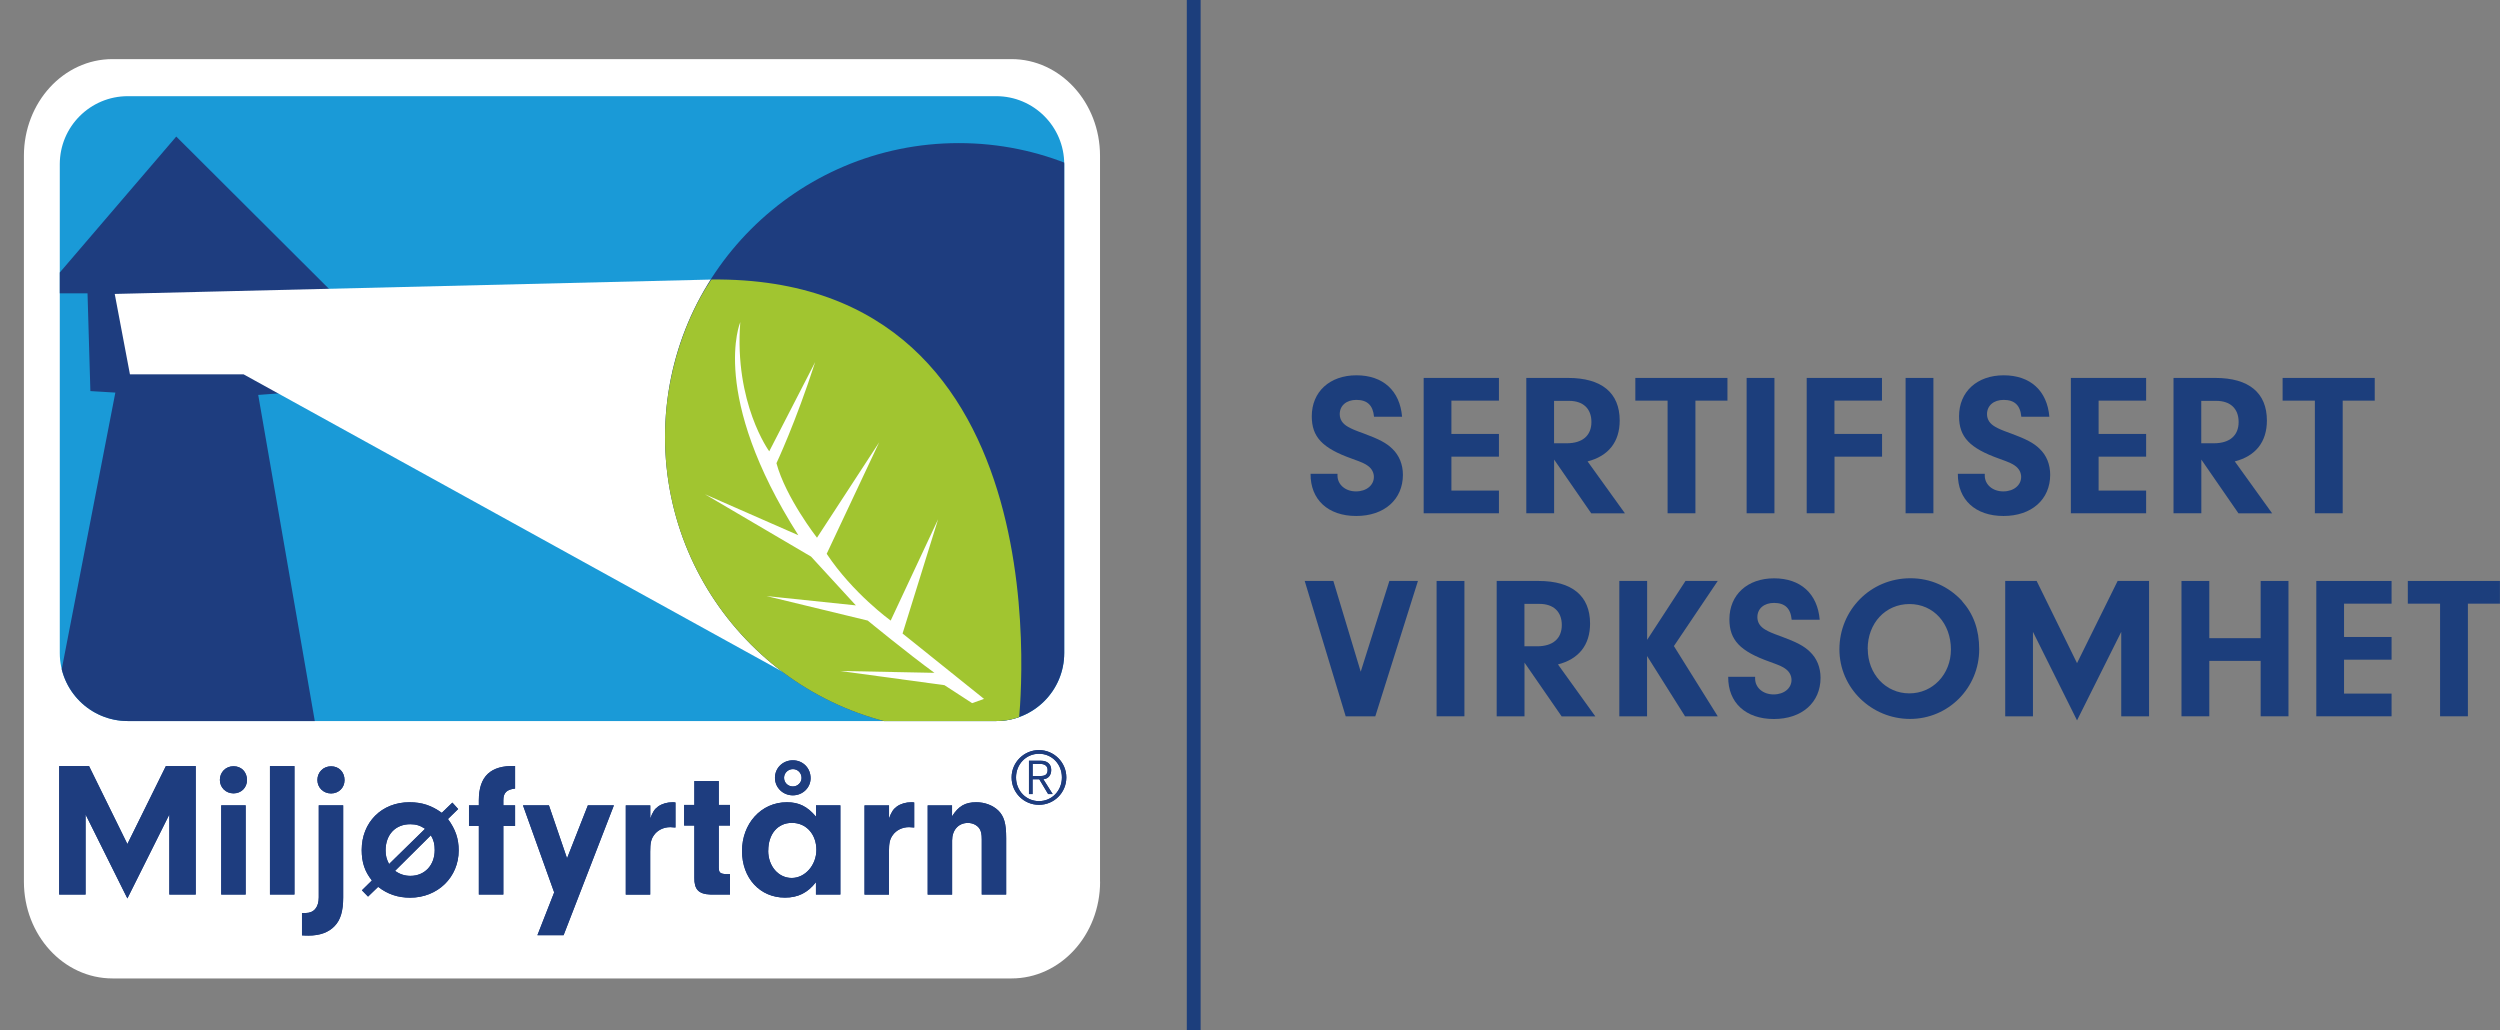<?xml version="1.0" encoding="UTF-8"?>
<svg id="Layer_2" data-name="Layer 2" xmlns="http://www.w3.org/2000/svg" xmlns:xlink="http://www.w3.org/1999/xlink" viewBox="0 0 332.47 137.03">
  <rect x="0" y="0" width="332.47" height="137.03" fill="#808080" stroke="none"/>
  <defs>
	<style>
	  .cls-1 {
		fill: #a1c530;
	  }

	  .cls-1, .cls-2, .cls-3, .cls-4, .cls-5, .cls-6 {
		stroke-width: 0px;
	  }

	  .cls-2 {
		fill: #1c3e7c;
	  }

	  .cls-3 {
		fill: none;
	  }

	  .cls-4 {
		fill: #fff;
	  }

	  .cls-7 {
		clip-path: url(#clippath);
	  }

	  .cls-5 {
		fill: #1a9ad7;
	  }

	  .cls-6 {
		fill: #1e3d7f;
	  }
	</style>
	<clipPath id="clippath">
	  <path class="cls-3" d="m132.49,95.89H17c-5,0-9.05-4.05-9.05-9.05V21.84c0-5,4.05-9.05,9.05-9.05h115.48c5,0,9.05,4.05,9.05,9.05v65c0,5-4.05,9.05-9.05,9.05h0Z"/>
	</clipPath>
  </defs>
  <g id="Layer_2-2" data-name="Layer 2">
	<g>
	  <g>
		<path class="cls-4" d="m146.3,117.25c0,7.11-5.28,12.87-11.78,12.87H14.96c-6.51,0-11.78-5.76-11.78-12.87V20.72c0-7.1,5.27-12.86,11.78-12.86h119.55c6.5,0,11.78,5.76,11.78,12.86v96.53h0Z"/>
		<path class="cls-6" d="m137.33,103.2h1c.58,0,.99-.13.99-.81,0-.57-.44-.8-.99-.8h-1v1.6h0Zm0,2.4h-.49v-4.43h1.6c.77,0,1.36.39,1.36,1.22,0,.69-.38,1.18-1.05,1.24l1.24,1.97h-.6l-1.18-1.97h-.89v1.97h0Zm.84-5.36c-1.72,0-3.05,1.4-3.05,3.15s1.32,3.15,3.05,3.15,3.05-1.39,3.05-3.15-1.31-3.15-3.05-3.15h0Zm-3.64,3.15c0-2.01,1.65-3.64,3.64-3.64s3.64,1.63,3.64,3.64-1.62,3.64-3.64,3.64-3.64-1.63-3.64-3.64h0Z"/>
		<polygon class="cls-6" points="11.38 118.96 7.87 118.96 7.87 101.88 11.84 101.88 16.94 112.25 22.06 101.88 26.03 101.88 26.03 118.96 22.52 118.96 22.52 108.31 16.94 119.48 11.38 108.31 11.38 118.96 11.38 118.96"/>
		<path class="cls-6" d="m32.67,118.96h-3.25v-11.86h3.25v11.86h0Zm.18-15.22c0,1-.77,1.77-1.79,1.77s-1.82-.77-1.82-1.79.77-1.82,1.82-1.82,1.79.77,1.79,1.84h0Z"/>
		<polygon class="cls-6" points="35.9 118.96 35.9 101.88 39.16 101.88 39.16 118.96 35.9 118.96 35.9 118.96"/>
		<path class="cls-6" d="m45.82,103.75c0,1-.77,1.77-1.79,1.77s-1.82-.77-1.82-1.79.77-1.82,1.82-1.82,1.79.77,1.79,1.84h0Zm-.18,15.6c0,1.8-.36,3-1.13,3.79-.79.85-1.97,1.28-3.48,1.28-.18,0-.51,0-.87-.03v-2.97h.49c1.1,0,1.74-.77,1.74-2.08v-12.24h3.25v12.24h0Z"/>
		<path class="cls-6" d="m52.53,115.81c.64.46,1.31.67,2.05.67,1.9,0,3.23-1.41,3.23-3.43,0-.79-.13-1.33-.51-1.97l-4.77,4.74h0Zm4-5.59c-.64-.43-1.2-.61-1.97-.61-1.97,0-3.28,1.38-3.28,3.48,0,.72.13,1.18.46,1.82l4.79-4.69h0Zm-7.58,9.02l-.82-.84,1.33-1.31c-.95-1.18-1.36-2.41-1.36-4.05,0-3.69,2.66-6.35,6.35-6.35,1.67,0,2.97.44,4.3,1.41l1.41-1.36.77.85-1.36,1.33c1,1.36,1.43,2.61,1.43,4.18,0,3.56-2.79,6.28-6.46,6.28-1.61,0-3-.46-4.25-1.44l-1.36,1.31h0Z"/>
		<path class="cls-6" d="m66.93,118.96h-3.25v-9.12h-1.31v-2.74h1.31v-.67c0-3.18,1.56-4.66,4.82-4.56v3c-1.13.13-1.56.56-1.56,1.56v.67h1.56v2.74h-1.56v9.12h0Z"/>
		<polygon class="cls-6" points="78.18 107.1 81.64 107.1 74.95 124.37 71.47 124.37 73.7 118.68 69.55 107.1 73 107.1 75.41 114.15 78.18 107.1 78.18 107.1"/>
		<path class="cls-6" d="m86.48,107.1v1.74c.33-.87.56-1.23,1.05-1.59.51-.36,1.2-.56,1.92-.56.08,0,.2,0,.38.03v3.33c-.26-.03-.51-.05-.69-.05-.9,0-1.72.41-2.18,1.08-.38.54-.49,1.05-.49,2.18v5.71h-3.25v-11.86h3.25Z"/>
		<path class="cls-6" d="m95.6,115.48c0,.56.2.72.92.77h.56v2.71h-2.59c-1.59-.05-2.18-.69-2.15-2.25v-6.92h-1.36v-2.74h1.36v-3.18h3.25v3.18h1.49v2.74h-1.49v5.69h0Z"/>
		<path class="cls-6" d="m104.27,103.44c0,.64.51,1.15,1.18,1.15.62,0,1.15-.51,1.15-1.13,0-.67-.51-1.18-1.15-1.18s-1.18.51-1.18,1.15h0Zm3.53.05c0,1.26-1.05,2.28-2.36,2.28s-2.38-1.02-2.38-2.33,1.05-2.33,2.38-2.33,2.36,1.02,2.36,2.38h0Zm-5.64,9.63c0,2.07,1.36,3.64,3.13,3.64s3.28-1.69,3.28-3.74-1.33-3.59-3.25-3.59-3.15,1.51-3.15,3.69h0Zm6.35-6.02h3.25v11.86h-3.25v-1.64c-1.1,1.41-2.38,2.05-4.12,2.05-3.33,0-5.71-2.59-5.71-6.2s2.51-6.48,5.97-6.48c1.61,0,2.72.56,3.87,1.92v-1.51h0Z"/>
		<path class="cls-6" d="m118.23,107.1v1.74c.33-.87.56-1.23,1.05-1.59.51-.36,1.2-.56,1.92-.56.08,0,.2,0,.38.03v3.33c-.26-.03-.51-.05-.69-.05-.9,0-1.72.41-2.18,1.08-.38.54-.49,1.05-.49,2.18v5.71h-3.25v-11.86h3.25Z"/>
		<path class="cls-6" d="m126.61,107.1v1.46c.87-1.36,1.74-1.87,3.23-1.87,1.13,0,2.2.41,2.92,1.1.77.77,1.05,1.72,1.05,3.66v7.51h-3.25v-7.35c0-.67-.08-1.05-.28-1.38-.31-.49-.92-.79-1.56-.79-1.26,0-2.1.95-2.1,2.33v7.2h-3.25v-11.86h3.25Z"/>
		<g class="cls-7">
		  <polygon class="cls-5" points="160.4 99.53 .48 99.53 .48 6.07 160.4 6.07 160.4 99.53 160.4 99.53"/>
		  <path class="cls-6" d="m8.1,89.56s-10.8,7.04-9.68,12.72c.86,4.4,12.96,7.78,16.84,7.76,13.99-.08,26.81-12.96,26.81-12.96l-7.73-44.56,2.79-.21-.33-13.44,7.56.15-20.92-20.86L5.92,38.61l2.03.4h3.69l.38,13,3.32.2-7.24,37.35h0Z"/>
		  <path class="cls-4" d="m15.26,39.1l2.02,10.68h15.11l77.96,43.02s-31.52-22.23-15.45-55.63l-79.64,1.92h0Z"/>
		  <path class="cls-6" d="m166.58,58.1c0,21.58-17.49,39.07-39.07,39.07s-39.07-17.49-39.07-39.07,17.49-39.07,39.07-39.07,39.07,17.49,39.07,39.07h0Z"/>
		  <path class="cls-6" d="m88.63,53.16c.03-.27.06-.54.09-.81-.03.27-.07.54-.09.81h0Z"/>
		  <path class="cls-1" d="m88.72,52.35c.04-.36.08-.72.14-1.07-.05.35-.09.71-.14,1.07h0Z"/>
		  <path class="cls-1" d="m94.61,37.18s-4.33,5.81-5.75,15.22c-.05.36-.09.71-.14,1.07-.03.27-.07.53-.09.81-.12,1.26-.19,2.53-.19,3.82,0,21.58,17.49,39.07,39.07,39.07,2.72,0,5.37-.28,7.93-.81,0-.04,7.21-59.67-40.83-59.19h0Z"/>
		  <path class="cls-4" d="m130.87,92.95l-10.84-8.7,4.73-15.2-6.31,13.48s-5.02-3.62-8.51-8.88l6.98-14.83-8.27,12.69s-4.16-5.34-5.39-9.91c0,0,2.56-5.42,5.15-13.45l-6.11,11.87s-4.68-6.4-3.85-17.18c0,0-4.15,9.67,7.72,28.34l-12.42-5.45,14.11,8.29,5.96,6.49-11.88-1.24,13.46,3.26s5.36,4.4,8.87,6.95l-12.57-.25,13.9,1.89,3.68,2.39,1.6-.57h0Z"/>
		</g>
		<path class="cls-6" d="m137.33,103.2h1c.58,0,.99-.13.99-.81,0-.57-.44-.8-.99-.8h-1v1.6h0Zm0,2.4h-.49v-4.43h1.6c.77,0,1.36.39,1.36,1.22,0,.69-.38,1.18-1.05,1.24l1.24,1.97h-.6l-1.18-1.97h-.89v1.97h0Zm.84-5.36c-1.72,0-3.05,1.4-3.05,3.15s1.32,3.15,3.05,3.15,3.05-1.39,3.05-3.15-1.31-3.15-3.05-3.15h0Zm-3.64,3.15c0-2.01,1.65-3.64,3.64-3.64s3.64,1.63,3.64,3.64-1.62,3.64-3.64,3.64-3.64-1.63-3.64-3.64h0Z"/>
		<polygon class="cls-6" points="11.38 118.96 7.87 118.96 7.87 101.88 11.84 101.88 16.94 112.25 22.06 101.88 26.03 101.88 26.03 118.96 22.52 118.96 22.52 108.31 16.94 119.48 11.38 108.31 11.38 118.96 11.38 118.96"/>
		<path class="cls-6" d="m32.67,118.96h-3.25v-11.86h3.25v11.86h0Zm.18-15.22c0,1-.77,1.77-1.79,1.77s-1.82-.77-1.82-1.79.77-1.82,1.82-1.82,1.79.77,1.79,1.84h0Z"/>
		<polygon class="cls-6" points="35.9 118.96 35.9 101.88 39.16 101.88 39.16 118.96 35.9 118.96 35.9 118.96"/>
		<path class="cls-6" d="m45.82,103.75c0,1-.77,1.77-1.79,1.77s-1.82-.77-1.82-1.79.77-1.82,1.82-1.82,1.79.77,1.79,1.84h0Zm-.18,15.6c0,1.8-.36,3-1.13,3.79-.79.85-1.97,1.28-3.48,1.28-.18,0-.51,0-.87-.03v-2.97h.49c1.1,0,1.74-.77,1.74-2.08v-12.24h3.25v12.24h0Z"/>
		<path class="cls-6" d="m52.53,115.81c.64.46,1.31.67,2.05.67,1.9,0,3.23-1.41,3.23-3.43,0-.79-.13-1.33-.51-1.97l-4.77,4.74h0Zm4-5.59c-.64-.43-1.2-.61-1.97-.61-1.97,0-3.28,1.38-3.28,3.48,0,.72.13,1.18.46,1.82l4.79-4.69h0Zm-7.58,9.02l-.82-.84,1.33-1.31c-.95-1.18-1.36-2.41-1.36-4.05,0-3.69,2.66-6.35,6.35-6.35,1.67,0,2.97.44,4.3,1.41l1.41-1.36.77.85-1.36,1.33c1,1.36,1.43,2.61,1.43,4.18,0,3.56-2.79,6.28-6.46,6.28-1.61,0-3-.46-4.25-1.44l-1.36,1.31h0Z"/>
		<path class="cls-6" d="m66.93,118.96h-3.25v-9.12h-1.31v-2.74h1.31v-.67c0-3.18,1.56-4.66,4.82-4.56v3c-1.13.13-1.56.56-1.56,1.56v.67h1.56v2.74h-1.56v9.12h0Z"/>
		<polygon class="cls-6" points="78.18 107.1 81.64 107.1 74.95 124.37 71.47 124.37 73.7 118.68 69.55 107.1 73 107.1 75.41 114.15 78.18 107.1 78.18 107.1"/>
		<path class="cls-6" d="m86.48,107.1v1.74c.33-.87.56-1.23,1.05-1.59.51-.36,1.2-.56,1.92-.56.08,0,.2,0,.38.03v3.33c-.26-.03-.51-.05-.69-.05-.9,0-1.72.41-2.18,1.08-.38.54-.49,1.05-.49,2.18v5.71h-3.25v-11.86h3.25Z"/>
		<path class="cls-6" d="m95.6,115.48c0,.56.2.72.92.77h.56v2.71h-2.59c-1.59-.05-2.18-.69-2.15-2.25v-6.92h-1.36v-2.74h1.36v-3.18h3.25v3.18h1.49v2.74h-1.49v5.69h0Z"/>
		<path class="cls-6" d="m104.27,103.44c0,.64.51,1.15,1.18,1.15.62,0,1.15-.51,1.15-1.13,0-.67-.51-1.18-1.15-1.18s-1.18.51-1.18,1.15h0Zm3.53.05c0,1.26-1.05,2.28-2.36,2.28s-2.38-1.02-2.38-2.33,1.05-2.33,2.38-2.33,2.36,1.02,2.36,2.38h0Zm-5.64,9.63c0,2.07,1.36,3.64,3.13,3.64s3.28-1.69,3.28-3.74-1.33-3.59-3.25-3.59-3.15,1.51-3.15,3.69h0Zm6.35-6.02h3.25v11.86h-3.25v-1.64c-1.1,1.41-2.38,2.05-4.12,2.05-3.33,0-5.71-2.59-5.71-6.2s2.51-6.48,5.97-6.48c1.61,0,2.72.56,3.87,1.92v-1.51h0Z"/>
		<path class="cls-6" d="m118.23,107.1v1.74c.33-.87.56-1.23,1.05-1.59.51-.36,1.2-.56,1.92-.56.08,0,.2,0,.38.03v3.33c-.26-.03-.51-.05-.69-.05-.9,0-1.72.41-2.18,1.08-.38.54-.49,1.05-.49,2.18v5.71h-3.25v-11.86h3.25Z"/>
		<path class="cls-6" d="m126.61,107.1v1.46c.87-1.36,1.74-1.87,3.23-1.87,1.13,0,2.2.41,2.92,1.1.77.77,1.05,1.72,1.05,3.66v7.51h-3.25v-7.35c0-.67-.08-1.05-.28-1.38-.31-.49-.92-.79-1.56-.79-1.26,0-2.1.95-2.1,2.33v7.2h-3.25v-11.86h3.25Z"/>
	  </g>
	  <rect class="cls-2" x="157.83" width="1.84" height="137.03"/>
	  <g>
		<path class="cls-2" d="m177.87,63v.24c0,1.21,1.05,2.11,2.46,2.11s2.38-.84,2.38-1.92c0-.57-.27-1.08-.73-1.43-.46-.35-.78-.49-2.19-1-3.94-1.4-5.34-2.89-5.34-5.64,0-3.27,2.4-5.45,5.94-5.45s5.78,2.05,6.07,5.51h-3.73c-.14-1.51-.89-2.24-2.35-2.24-1.32,0-2.21.76-2.21,1.89,0,.73.38,1.29,1.11,1.7.49.27.78.41,2.11.89,1.97.73,2.97,1.24,3.75,2,.94.89,1.43,2.11,1.43,3.48,0,3.29-2.48,5.48-6.21,5.48s-6.1-2.16-6.07-5.61h3.59Z"/>
		<path class="cls-2" d="m193.02,57.71h6.32v3.02h-6.32v4.51h6.32v3.02h-10.01v-18h10.01v3.02h-6.32v4.43Z"/>
		<path class="cls-2" d="m206.68,68.26h-3.7v-18h5.56c4.45,0,6.86,1.97,6.86,5.67,0,2.83-1.49,4.72-4.27,5.43l4.97,6.91h-4.48l-4.94-7.15v7.15Zm1.67-9.31c2.11,0,3.29-1.03,3.29-2.83s-1.13-2.81-2.97-2.81h-2v5.64h1.67Z"/>
		<path class="cls-2" d="m225.47,68.26h-3.7v-14.98h-4.29v-3.02h12.25v3.02h-4.26v14.98Z"/>
		<path class="cls-2" d="m235.98,68.26h-3.7v-18h3.7v18Z"/>
		<path class="cls-2" d="m243.97,57.71h6.32v3.02h-6.32v7.53h-3.7v-18h10.01v3.02h-6.32v4.43Z"/>
		<path class="cls-2" d="m257.12,68.26h-3.7v-18h3.7v18Z"/>
		<path class="cls-2" d="m263.95,63v.24c0,1.21,1.05,2.11,2.46,2.11s2.38-.84,2.38-1.92c0-.57-.27-1.08-.73-1.43-.46-.35-.78-.49-2.19-1-3.94-1.4-5.34-2.89-5.34-5.64,0-3.27,2.4-5.45,5.94-5.45s5.78,2.05,6.07,5.51h-3.73c-.13-1.51-.89-2.24-2.35-2.24-1.32,0-2.21.76-2.21,1.89,0,.73.38,1.29,1.11,1.7.49.27.78.41,2.11.89,1.97.73,2.97,1.24,3.75,2,.95.89,1.43,2.11,1.43,3.48,0,3.29-2.48,5.48-6.21,5.48s-6.1-2.16-6.07-5.61h3.59Z"/>
		<path class="cls-2" d="m279.09,57.71h6.32v3.02h-6.32v4.51h6.32v3.02h-10.01v-18h10.01v3.02h-6.32v4.43Z"/>
		<path class="cls-2" d="m292.75,68.26h-3.7v-18h5.56c4.45,0,6.86,1.97,6.86,5.67,0,2.83-1.49,4.72-4.27,5.43l4.97,6.91h-4.48l-4.94-7.15v7.15Zm1.67-9.31c2.11,0,3.29-1.03,3.29-2.83s-1.13-2.81-2.97-2.81h-2v5.64h1.67Z"/>
		<path class="cls-2" d="m311.55,68.26h-3.7v-14.98h-4.29v-3.02h12.25v3.02h-4.26v14.98Z"/>
		<path class="cls-2" d="m184.76,77.26h3.81l-5.67,18h-3.94l-5.45-18h3.81l3.64,12.07,3.81-12.07Z"/>
		<path class="cls-2" d="m194.75,95.26h-3.7v-18h3.7v18Z"/>
		<path class="cls-2" d="m202.74,95.26h-3.7v-18h5.56c4.45,0,6.86,1.97,6.86,5.67,0,2.83-1.49,4.72-4.27,5.43l4.97,6.91h-4.48l-4.94-7.15v7.15Zm1.67-9.31c2.11,0,3.29-1.03,3.29-2.83s-1.13-2.81-2.97-2.81h-2v5.64h1.67Z"/>
		<path class="cls-2" d="m219.05,95.26h-3.7v-18h3.7v7.83l5.1-7.83h4.29l-5.83,8.66,5.83,9.34h-4.35l-5.05-8.02v8.02Z"/>
		<path class="cls-2" d="m233.41,90v.24c0,1.21,1.05,2.11,2.46,2.11s2.38-.84,2.38-1.92c0-.57-.27-1.08-.73-1.43-.46-.35-.78-.49-2.19-1-3.94-1.4-5.34-2.89-5.34-5.64,0-3.27,2.4-5.45,5.94-5.45s5.78,2.05,6.07,5.51h-3.73c-.13-1.51-.89-2.24-2.35-2.24-1.32,0-2.21.76-2.21,1.89,0,.73.38,1.29,1.11,1.7.49.27.78.41,2.11.89,1.97.73,2.97,1.24,3.75,2,.95.89,1.43,2.11,1.43,3.48,0,3.29-2.48,5.48-6.21,5.48s-6.1-2.16-6.07-5.61h3.59Z"/>
		<path class="cls-2" d="m260.92,79.93c1.54,1.73,2.29,3.81,2.29,6.42,0,5.13-4.1,9.26-9.2,9.26s-9.39-4.08-9.39-9.26,4.1-9.45,9.45-9.45c2.65,0,5.07,1.08,6.86,3.02Zm-12.53,6.37c0,3.35,2.4,5.91,5.53,5.91s5.53-2.56,5.53-5.83c0-3.48-2.32-6.05-5.51-6.05s-5.56,2.54-5.56,5.96Z"/>
		<path class="cls-2" d="m270.37,95.26h-3.7v-18h4.18l5.37,10.93,5.4-10.93h4.18v18h-3.7v-11.23l-5.88,11.77-5.86-11.77v11.23Z"/>
		<path class="cls-2" d="m293.81,95.26h-3.7v-18h3.7v7.61h6.83v-7.61h3.7v18h-3.7v-7.37h-6.83v7.37Z"/>
		<path class="cls-2" d="m311.73,84.71h6.32v3.02h-6.32v4.51h6.32v3.02h-10.01v-18h10.01v3.02h-6.32v4.43Z"/>
		<path class="cls-2" d="m328.2,95.26h-3.7v-14.98h-4.29v-3.02h12.25v3.02h-4.26v14.98Z"/>
	  </g>
	</g>
  </g>
</svg>
